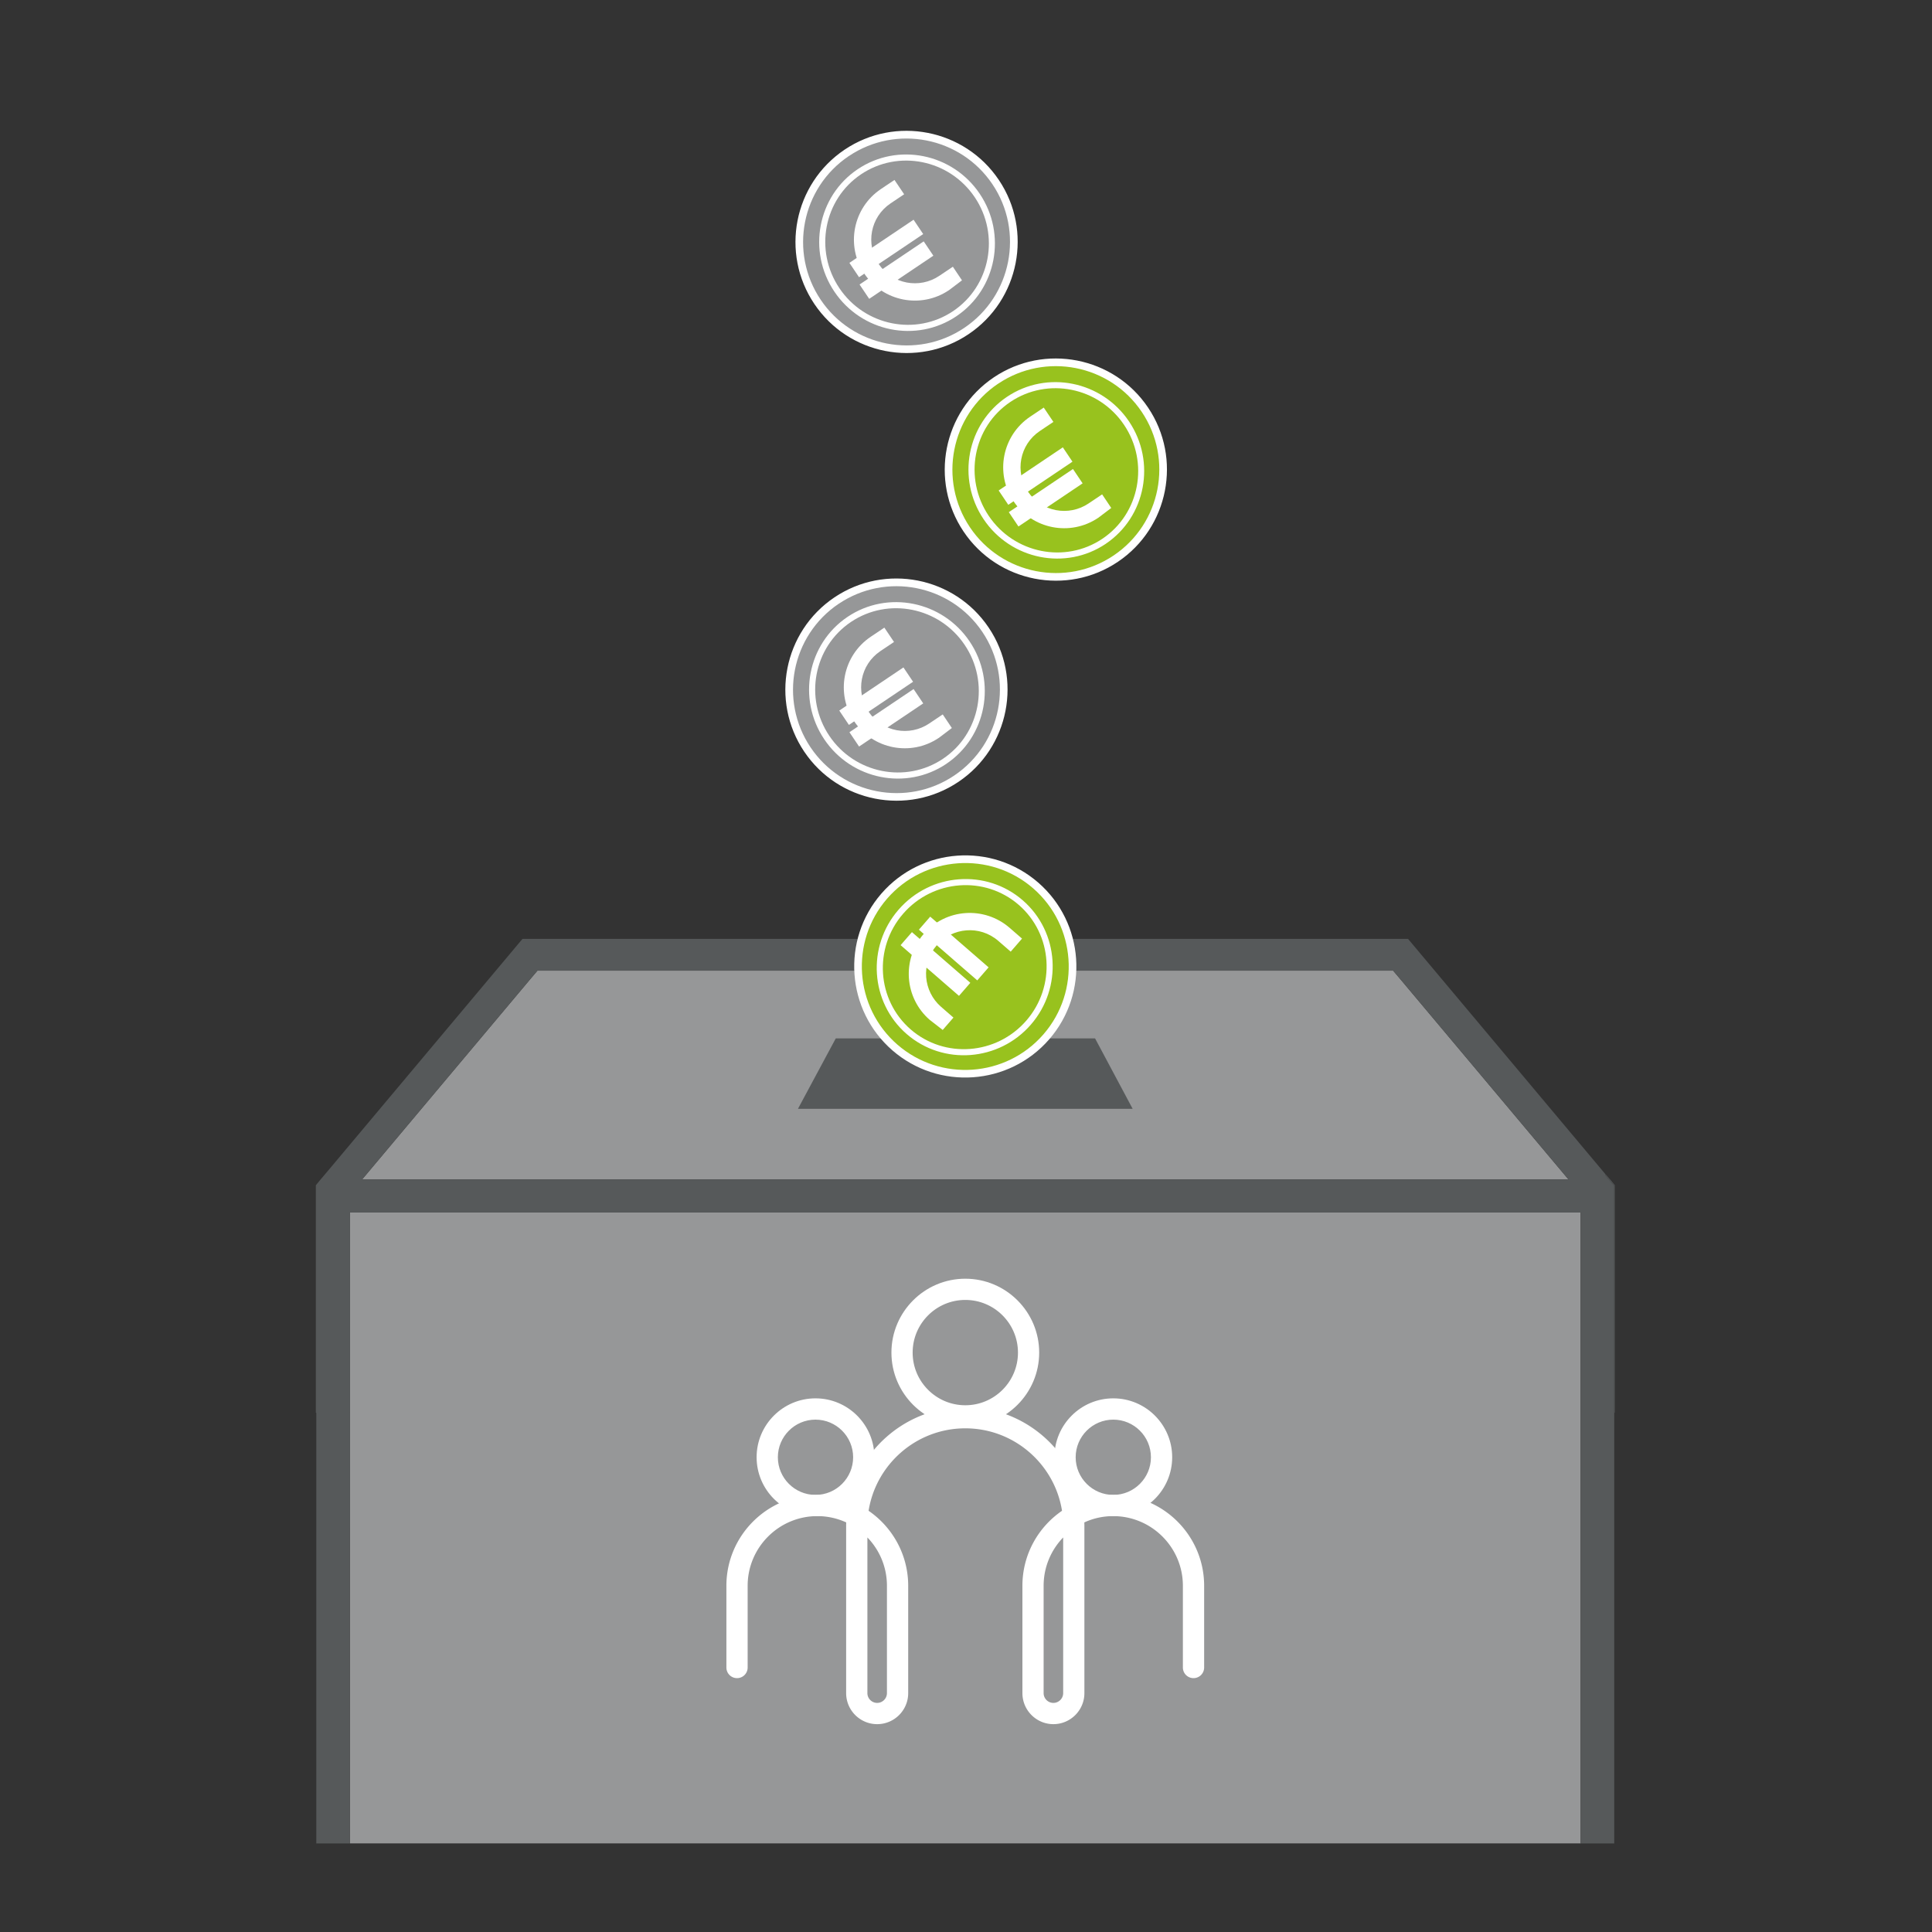 <svg xmlns="http://www.w3.org/2000/svg" id="Livello_1" data-name="Livello 1" viewBox="0 0 500 500"><rect x="0" y="0" width="500" height="500" fill="#333333" stroke="none"/><defs><style>.cls-1{fill:#fff}.cls-2{fill:#969798}.cls-3{fill:#56595a}.cls-4{fill:#98c21e}</style></defs><path d="M90.59 313.75h318.46v163.32H90.59zM405.9 305.22H93.73l43.42-51.72 1.94-2.29h221.45l1.94 2.29 43.42 51.72z" class="cls-2"/><path d="M415.44 304.1v-.27l-51.03-60.84h-229.2l-51.03 60.84-1.2 1.4-1.24 1.51v58.82s.08.12.12.16v111.36h8.72V313.76h318.46v163.32h8.72V306.9l-2.33-2.79Zm-321.71 1.12 43.43-51.73 1.94-2.29h221.44l1.94 2.29 43.43 51.73H93.73Z" class="cls-3"/><path d="M293.13 286.96h-86.62l9.79-18.23h67.1l9.73 18.23zM416.65 305.22l-1.2-1.4v.27l2.33 2.79v58.82s.08-.12.12-.16v-58.82l-1.24-1.51Z" class="cls-3"/><circle cx="234.62" cy="62.62" r="27.77" class="cls-2"/><path d="M250.67 86.48c-13.16 8.85-31.07 5.34-39.92-7.82-8.85-13.16-5.34-31.07 7.82-39.92 13.16-8.85 31.07-5.34 39.92 7.82 8.85 13.16 5.34 31.07-7.82 39.92Zm-31-46.09c-12.26 8.24-15.52 24.92-7.28 37.18 8.24 12.25 24.92 15.52 37.17 7.28 12.26-8.24 15.52-24.92 7.28-37.17-8.24-12.26-24.92-15.52-37.17-7.28Z" class="cls-1"/><path d="M247.54 81.83c-10.38 6.98-24.55 4.13-31.61-6.36-7.05-10.48-4.34-24.69 6.03-31.67 10.38-6.98 24.55-4.12 31.6 6.36 7.05 10.48 4.34 24.69-6.03 31.67Zm-24.7-36.72c-9.66 6.49-12.17 19.72-5.6 29.48 6.57 9.76 19.76 12.42 29.42 5.93s12.17-19.72 5.6-29.48c-6.57-9.76-19.76-12.42-29.42-5.93Z" class="cls-1"/><path d="M245.57 75.11c-7.23 4.86-17.03 2.94-21.89-4.29-4.86-7.23-2.94-17.03 4.29-21.89l3.52-2.36 2.5 3.71-3.52 2.36c-5.27 3.55-6.49 10.6-3.07 15.68 3.55 5.27 10.6 6.49 15.68 3.07l3.52-2.36 2.36 3.52-3.38 2.56Z" class="cls-1"/><path d="m222.452 73.63 16.604-11.166 2.495 3.709-16.605 11.166zM219.824 68.03l16.605-11.166 2.494 3.71L222.32 71.74z" class="cls-1"/><circle cx="273.25" cy="121.53" r="27.77" class="cls-4"/><path d="M289.3 145.4c-13.16 8.85-31.07 5.34-39.92-7.82s-5.34-31.07 7.82-39.92c13.16-8.85 31.07-5.34 39.92 7.82 8.85 13.16 5.34 31.07-7.82 39.92Zm-30.99-46.1c-12.26 8.24-15.52 24.92-7.28 37.18 8.24 12.25 24.92 15.52 37.17 7.28 12.26-8.24 15.52-24.92 7.28-37.17-8.24-12.26-24.92-15.52-37.17-7.28Z" class="cls-1"/><path d="M286.17 140.74c-10.38 6.98-24.55 4.13-31.61-6.36-7.05-10.48-4.34-24.69 6.03-31.67 10.38-6.98 24.55-4.12 31.6 6.36 7.05 10.48 4.34 24.69-6.03 31.67Zm-24.69-36.72c-9.66 6.49-12.17 19.72-5.6 29.48 6.57 9.76 19.76 12.42 29.42 5.93s12.17-19.72 5.6-29.48c-6.57-9.76-19.76-12.42-29.42-5.93Z" class="cls-1"/><path d="M284.2 134.02c-7.23 4.86-17.03 2.94-21.89-4.29-4.86-7.23-2.94-17.03 4.29-21.89l3.52-2.36 2.5 3.71-3.52 2.36c-5.27 3.55-6.49 10.6-3.07 15.68 3.55 5.27 10.6 6.49 15.68 3.07l3.52-2.36 2.36 3.52-3.38 2.56Z" class="cls-1"/><path d="m261.081 132.548 16.605-11.167 2.494 3.71-16.604 11.166zM258.454 126.938l16.605-11.166 2.494 3.71-16.605 11.166z" class="cls-1"/><circle cx="232" cy="178.48" r="27.77" class="cls-2"/><path d="M248.05 202.34c-13.16 8.85-31.07 5.34-39.92-7.82-8.85-13.16-5.34-31.07 7.82-39.92 13.16-8.85 31.07-5.34 39.92 7.82 8.85 13.16 5.34 31.07-7.82 39.92Zm-30.99-46.09c-12.26 8.24-15.52 24.92-7.28 37.18 8.24 12.25 24.92 15.52 37.17 7.28 12.26-8.24 15.52-24.92 7.28-37.17-8.24-12.26-24.92-15.52-37.17-7.28Z" class="cls-1"/><path d="M244.92 197.68c-10.38 6.98-24.55 4.13-31.61-6.36-7.05-10.48-4.34-24.69 6.03-31.67 10.38-6.98 24.55-4.12 31.6 6.36 7.05 10.48 4.34 24.69-6.03 31.67Zm-24.69-36.72c-9.66 6.49-12.17 19.72-5.6 29.48 6.57 9.76 19.76 12.42 29.42 5.93s12.17-19.72 5.6-29.48c-6.57-9.76-19.76-12.42-29.42-5.93Z" class="cls-1"/><path d="M242.95 190.97c-7.23 4.86-17.03 2.94-21.89-4.29-4.86-7.23-2.94-17.03 4.29-21.89l3.52-2.36 2.5 3.71-3.52 2.36c-5.27 3.55-6.49 10.6-3.07 15.68 3.55 5.27 10.6 6.49 15.68 3.07l3.52-2.36 2.36 3.52-3.38 2.56Z" class="cls-1"/><path d="m219.832 189.495 16.604-11.167 2.495 3.71-16.605 11.166zM217.204 183.895l16.605-11.166 2.494 3.71-16.604 11.166z" class="cls-1"/><circle cx="249.82" cy="250.12" r="27.77" class="cls-4"/><path d="M230.96 271.84c-11.97-10.4-13.26-28.6-2.86-40.58 10.4-11.97 28.6-13.26 40.58-2.86 11.97 10.4 13.25 28.6 2.85 40.58-10.4 11.97-28.6 13.25-40.57 2.86Zm36.42-41.94c-11.15-9.68-28.1-8.49-37.79 2.66-9.68 11.15-8.49 28.1 2.66 37.79 11.15 9.68 28.1 8.49 37.79-2.66 9.68-11.15 8.49-28.1-2.66-37.79Z" class="cls-1"/><path d="M234.64 267.6c-9.44-8.2-10.38-22.63-2.1-32.17 8.28-9.54 22.71-10.63 32.15-2.43 9.44 8.2 10.38 22.63 2.1 32.17-8.28 9.54-22.71 10.63-32.15 2.43Zm29.02-33.41c-8.78-7.63-22.21-6.61-29.92 2.27-7.72 8.88-6.84 22.32 1.94 29.95 8.78 7.63 22.21 6.61 29.92-2.27 7.72-8.88 6.84-22.32-1.94-29.95Z" class="cls-1"/><path d="M240.62 263.95c-6.58-5.71-7.28-15.67-1.57-22.25s15.67-7.28 22.25-1.57l3.2 2.78-2.93 3.38-3.2-2.78c-4.8-4.17-11.93-3.5-15.94 1.12-4.17 4.8-3.5 11.93 1.12 15.94l3.2 2.78-2.78 3.2-3.35-2.6Z" class="cls-1"/><path d="m233.075 244.608 2.931-3.375 15.109 13.12-2.931 3.375zM237.806 240.604l2.931-3.375 15.109 13.12-2.931 3.375zM272.63 446.21c-4.43 0-8.03-3.6-8.03-8.03V410.4c0-8.05 4.06-15.17 10.25-19.41-1.92-12.08-12.41-21.34-25.03-21.34s-23.1 9.26-25.03 21.34c6.18 4.24 10.25 11.36 10.25 19.41v27.78c0 4.43-3.6 8.03-8.03 8.03s-8.03-3.6-8.03-8.03v-43.19c0-.33 0-.66.02-.99a17.854 17.854 0 0 0-7.48-1.63c-9.94 0-18.03 8.09-18.03 18.03v21.15c0 1.52-1.23 2.75-2.75 2.75s-2.75-1.23-2.75-2.75V410.4c0-12.97 10.55-23.52 23.52-23.52 2.88 0 5.64.52 8.19 1.47 3.05-13.82 15.39-24.19 30.11-24.19s27.07 10.37 30.11 24.19c2.55-.95 5.31-1.47 8.19-1.47 12.97 0 23.52 10.55 23.52 23.52v21.15c0 1.52-1.23 2.75-2.75 2.75s-2.75-1.23-2.75-2.75V410.4c0-9.94-8.09-18.03-18.03-18.03-2.67 0-5.2.58-7.48 1.63.01.33.02.66.02.99v43.19c0 4.43-3.6 8.03-8.03 8.03Zm2.53-48.33c-3.14 3.25-5.07 7.66-5.07 12.52v27.78c0 1.4 1.14 2.53 2.53 2.53s2.53-1.14 2.53-2.53v-40.3Zm-50.68 0v40.3c0 1.4 1.14 2.53 2.53 2.53s2.53-1.14 2.53-2.53V410.4c0-4.86-1.93-9.28-5.07-12.52Z" class="cls-1"/><path d="M288.12 392.37c-8.4 0-15.24-6.84-15.24-15.24s6.83-15.24 15.24-15.24 15.24 6.84 15.24 15.24-6.83 15.24-15.24 15.24Zm0-24.97c-5.37 0-9.74 4.37-9.74 9.74s4.37 9.74 9.74 9.74 9.74-4.37 9.74-9.74-4.37-9.74-9.74-9.74ZM249.82 369.17c-10.54 0-19.12-8.58-19.12-19.12s8.58-19.12 19.12-19.12 19.12 8.58 19.12 19.12-8.58 19.12-19.12 19.12Zm0-32.75c-7.52 0-13.63 6.11-13.63 13.63s6.11 13.63 13.63 13.63 13.63-6.11 13.63-13.63-6.11-13.63-13.63-13.63ZM211.05 392.37c-8.4 0-15.24-6.84-15.24-15.24s6.83-15.24 15.24-15.24 15.24 6.84 15.24 15.24-6.83 15.24-15.24 15.24Zm0-24.97c-5.37 0-9.74 4.37-9.74 9.74s4.37 9.74 9.74 9.74 9.74-4.37 9.74-9.74-4.37-9.74-9.74-9.74Z" class="cls-1"/></svg>